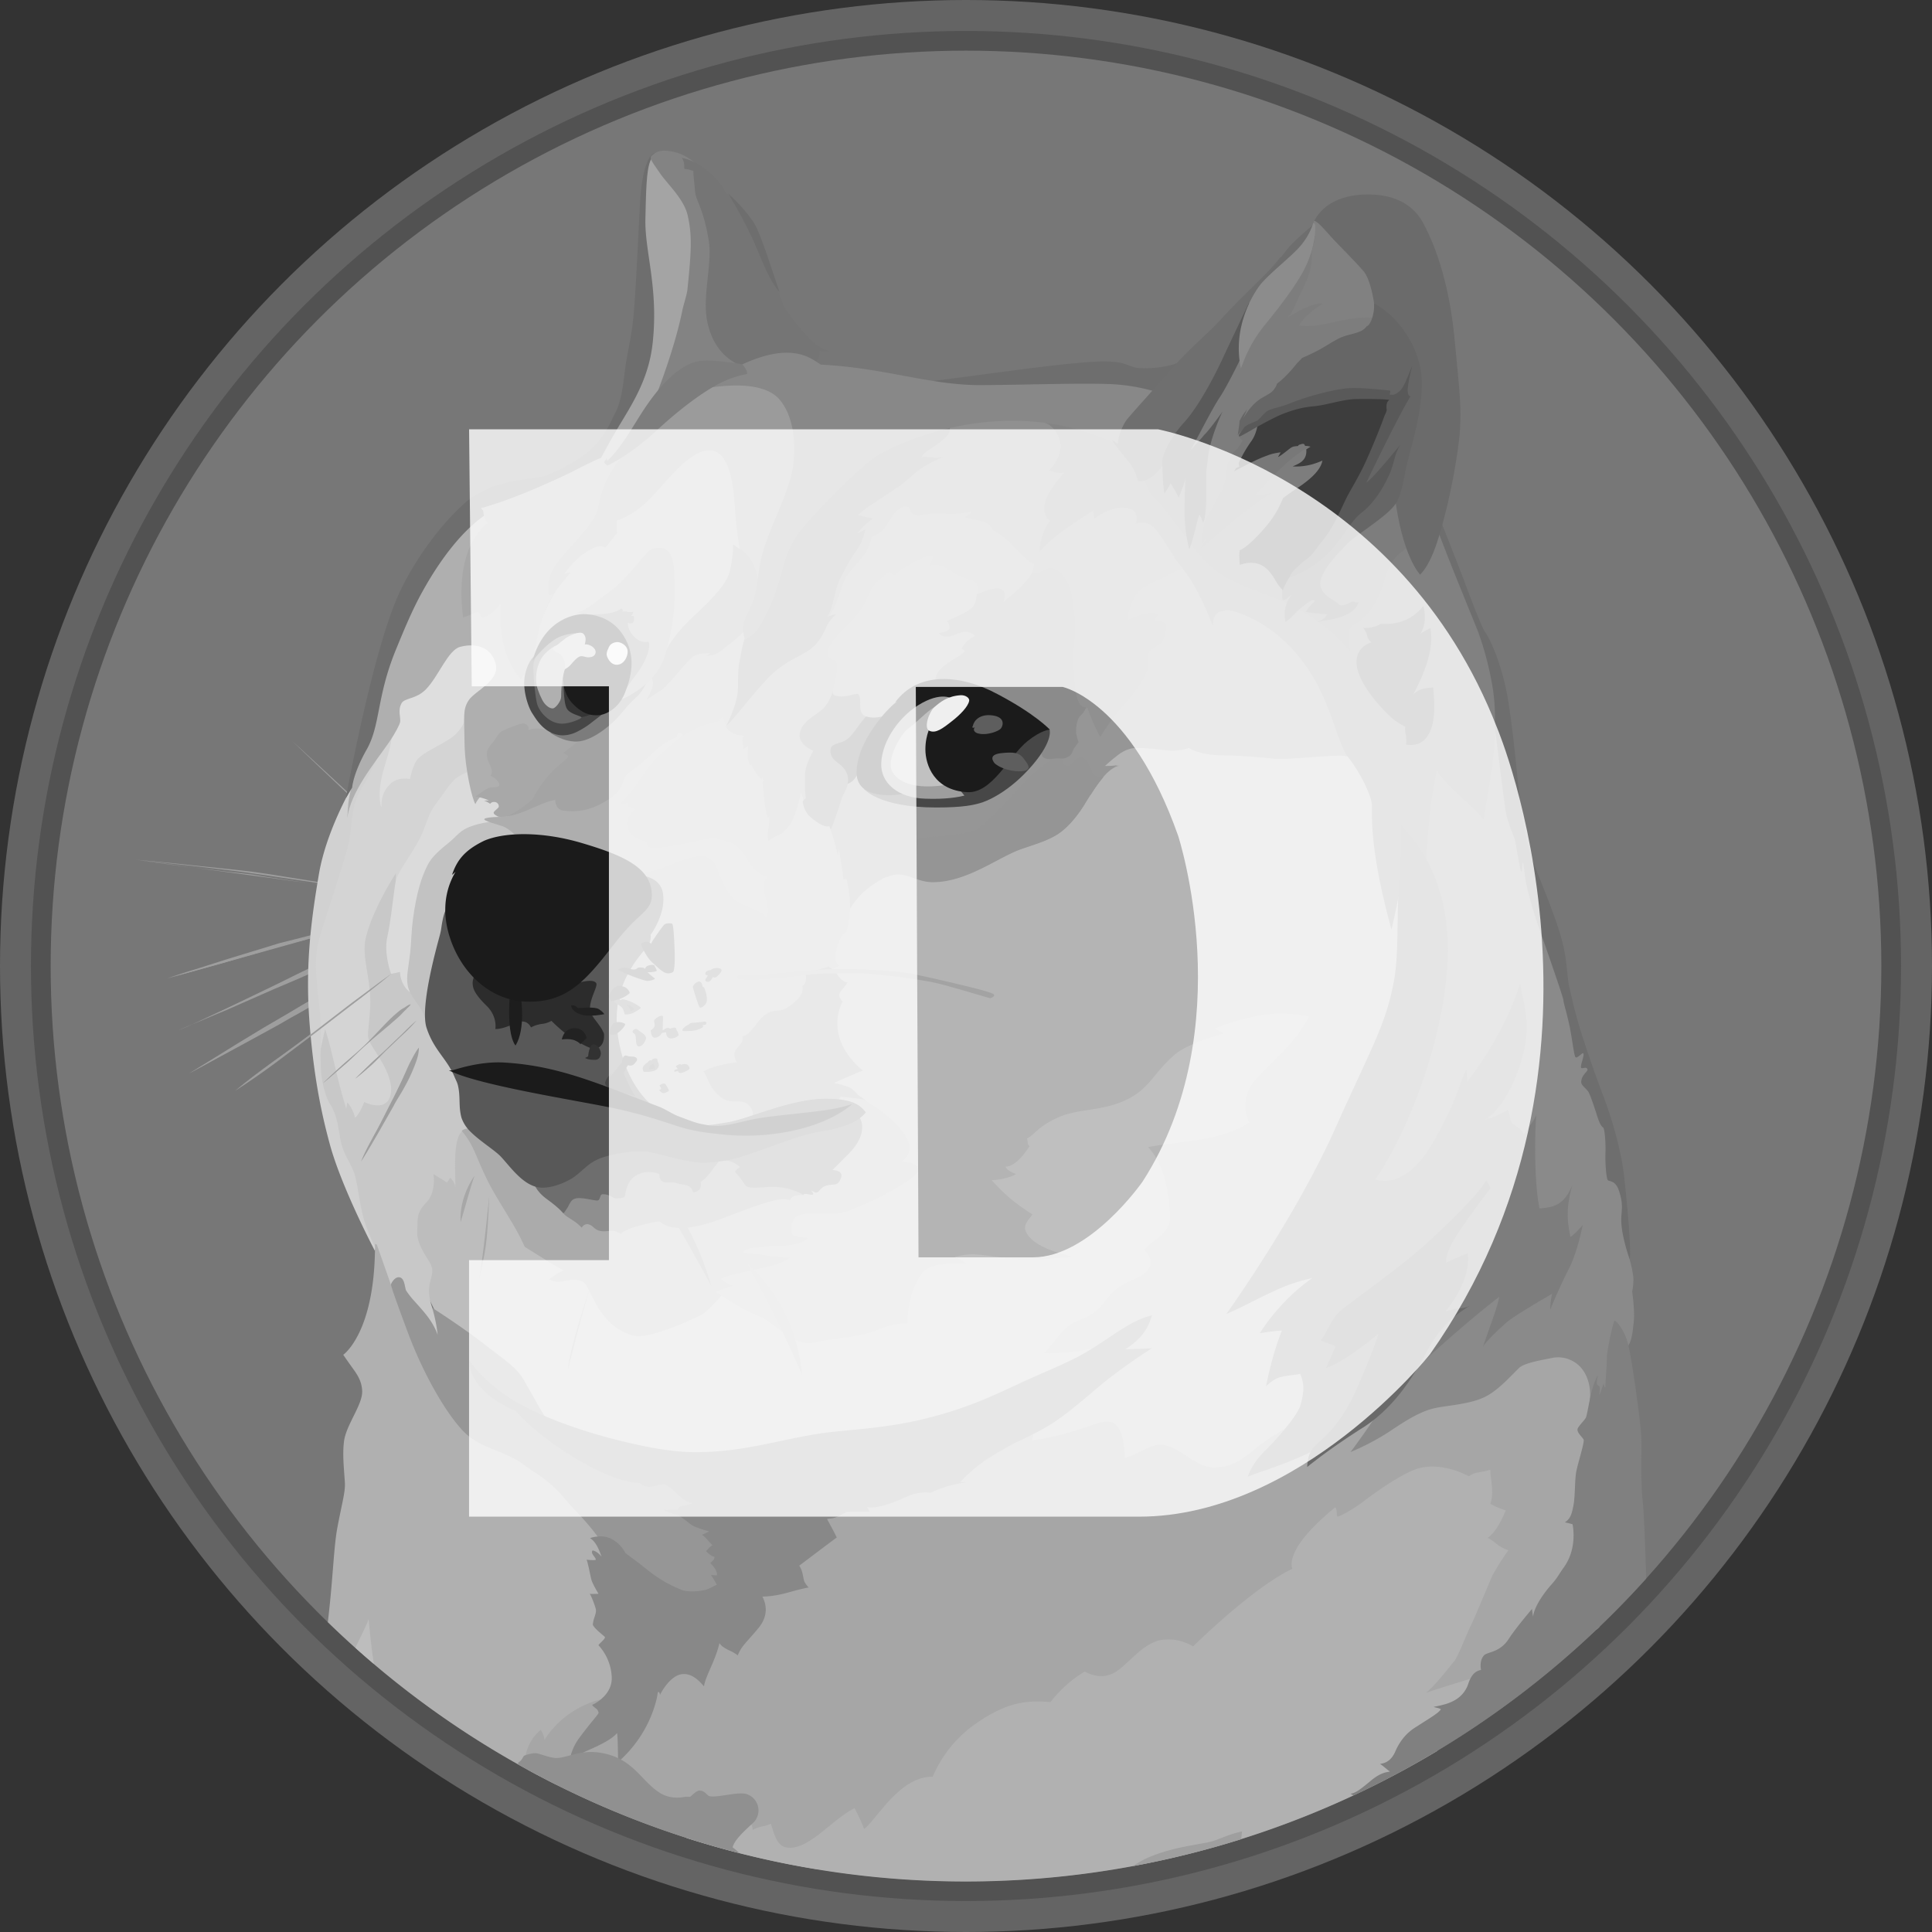 <svg xmlns="http://www.w3.org/2000/svg" width="50" height="50" fill="none"><rect width="100%" height="100%" fill="#333333" stroke="none"/><circle cx="25" cy="25" r="25" fill="#646464"/><circle cx="25" cy="25" r="24.199" fill="#525252"/><circle cx="25" cy="25" r="23.689" fill="#777"/><path fill="#9E9E9E" fill-rule="evenodd" d="M10.93 22.33c-.14-.129-.29-.258-.428-.388a53.535 53.535 0 0 0-.42-.388l-.421-.4c-.07-.069-.142-.13-.21-.198l-.22-.19c-.557-.53-1.12-1.06-1.67-1.59.57.522 1.129 1.04 1.7 1.57l.198.198c.068.068.141.13.21.198l.42.388c.142.13.28.26.421.4.142.141.28.271.421.4zm-7.41-.079s2.03.21 3.021.352c.919.13 3.79.57 3.79.57l-6.811-.922zm0 0c.57.048 1.14.108 1.711.17.291.027.57.06.85.088l.428.049.42.06 1.7.271.85.142c.279.048.558.101.85.15-.28-.029-.571-.069-.85-.11l-.85-.12-1.7-.252c-.14-.02-.278-.048-.42-.068l-.429-.05c-.279-.028-.57-.069-.85-.101-.57-.069-1.14-.142-1.71-.23zm6.61 1.45s-2.168.551-2.9.762c-.72.198-2.901.861-2.901.861l5.8-1.622z" clip-rule="evenodd"/><path fill="#9E9E9E" fill-rule="evenodd" d="M10.13 23.7c-.482.14-.96.278-1.449.408l-1.448.388c-.482.142-.96.28-1.44.421l-.72.198c-.239.069-.482.13-.728.199.238-.08.481-.162.72-.231l.72-.23c.481-.15.96-.292 1.44-.442.49-.12.97-.25 1.46-.368a55.08 55.08 0 0 1 1.444-.343zm-5.498 2.956c.238-.089 2.99-1.37 3.628-1.67.32-.15 1.25-.48 1.25-.48l-4.878 2.15z" clip-rule="evenodd"/><path fill="#9E9E9E" fill-rule="evenodd" d="M4.631 26.659c.21-.08.409-.178.61-.27l.6-.28 1.201-.579c.4-.19.789-.4 1.201-.578.21-.089.421-.162.631-.23l.32-.102c.11-.028.21-.06.32-.089-.4.19-.82.352-1.221.538-.4.198-.81.36-1.222.538l-1.222.538c-.41.166-.81.344-1.218.514zm.267 1.12s2.492-1.46 3.35-1.93c.448-.25 1.9-.97 1.9-.97l-5.25 2.9z" clip-rule="evenodd"/><path fill="#9E9E9E" fill-rule="evenodd" d="M4.898 27.778c.421-.26.85-.522 1.279-.79l.64-.388c.218-.129.428-.25.651-.38.218-.13.429-.259.651-.38.106-.065.217-.122.332-.17l.34-.17c.449-.218.898-.44 1.371-.63-.429.27-.87.501-1.31.74-.219.12-.442.23-.66.351-.218.122-.429.251-.651.369-.219.129-.43.25-.652.368l-.66.36-1.33.72zm5.23-2.582s-1.549 1.19-2.05 1.57c-.502.38-1.978 1.448-1.978 1.448l4.029-3.018z" clip-rule="evenodd"/><path fill="#B4B4B4" fill-rule="evenodd" d="m19.021 34.79-.793-1.5.462-1.877 3.288-1.27-1.4-2.873.692-2.9 1.299-2.598 4.013-.63 2.949-2.812 6.367.481 1.25 6.809-2.407 8.572-1.37 4.438-5.56.21-2.58-1.788-3.022-1.263-3.188-.999z" clip-rule="evenodd"/><path fill="#BDBDBD" fill-rule="evenodd" d="M28.77 34.74s-.768.353-2.08.272c-.379-.51-3.037-.748-3.037-.748s-.331-.102-.918.141c-.59.24-1.149.21-1.67.34-.523.13-1.04-.55-1.44-.692-.4-.15-.931-.51-.931-.51l-1.12-.109-2.25-.95-3.572-3.56-.971 1.52-.3 1.88 1.08 2.23 2.91 2.65 5.67 1.44 3.362-.99 4.212-1.78 1.055-1.133z" clip-rule="evenodd"/><path fill="#D4D4D4" fill-rule="evenodd" d="m8.62 22.16.72-2.18.858-1.407 2.762-.231-.829 2.419-2.31 4.11.96 3.67-1.7.849-.522-.801-.42-1.837-.029-2.063.51-2.528z" clip-rule="evenodd"/><path fill="#C8C8C8" fill-rule="evenodd" d="m11.72 34.592-.53-.74s-.142-.352-.061-.66c.08-.311.069-.331.028-.449-.04-.117-.38-.522-.36-.87.02-.352-.028-.469.23-.748.272-.27.19-.74.19-.74l.353.218.08-.121s.13.101.13.259c.027-.218-.09-1.23.177-1.46.267-.23.74 1.08.74 1.08l-.291-1.902-.748-1.95-1.332-1.78-.08-1.962v-.17s-.61.94-.78 1.68c-.122.51.17 1.13.11 1.861-.05.729-.11.672.068.96.177.289.61.882.44 1.311-.149.368-.659.11-.659.11s-.1.299-.238.408a.906.906 0 0 0-.199-.4c-.008.069-.028.162-.028.162s-.089-.28-.178-.631c-.121-.47-.25-1.088-.368-1.42-.049.19-.17.768-.17.768l.069.89.332 1.222.32.8.311.98.27.657.22.501.19 1.13.918.97.49.219.355-.183z" clip-rule="evenodd"/><path fill="#D1D1D1" fill-rule="evenodd" d="M9.102 20.38s-.66 1.12-.85 2.25c-.19 1.129-.36 2.322-.24 3.859.122 1.55.353 2.5.539 3.18.32 1.128 1.149 2.698 1.149 2.698l.028-.06a4.265 4.265 0 0 1-.332-.83c-.11-.43-.15-.939-.25-1.17-.09-.23-.24-.428-.312-.711-.069-.271-.08-.7-.291-1.02-.09-.13-.199-.469-.231-.809-.04-.51.02-1.08-.028-1.549-.09-.78-.15-1.31-.07-1.72.082-.408.503-1.569.762-2.491.17-.59.068-1.088.38-1.602.311-.51.502-.959.57-1.27.08-.284-.825 1.245-.825 1.245h.001z" clip-rule="evenodd"/><path fill="#DBDBDB" fill-rule="evenodd" d="M12.229 19.932s-.34.101-.502.279c-.162.17-.23.311-.449.599-.218.287-.23.521-.409.881-.178.352-.57.882-.619 1.072-.048.19-.13 1.08-.23 1.501-.09.421.1.939.1.939l.231-.049s0 .3.231.502c.23.198.27-.672.27-.672l.862-2.908 1.299-.882.142-.712-.927-.55z" clip-rule="evenodd"/><path fill="#C2C2C2" fill-rule="evenodd" d="M12.86 21.249s-.61.04-.91.259c-.121.089-.17.162-.3.27-.238.199-.48.381-.598.64-.13.26-.271.652-.368 1.392-.04.312-.04.599-.069.85-.04.34-.101.61-.069.8.04.388.441.59.48 1.031l.83-.42.78-3.079 1.659-1.04-.939-1.052-.497.347.001.002z" clip-rule="evenodd"/><path fill="#B0B0B0" fill-rule="evenodd" d="m8.485 41.982.01-.092c.121-1.04.142-1.828.23-2.322.13-.7.219-.96.199-1.222-.029-.42-.061-.728-.02-1.052.06-.428.48-.938.469-1.29-.008-.28-.15-.461-.271-.63-.122-.17-.219-.312-.219-.312s.83-.57.822-2.869a.214.214 0 0 1 .048.02l.409 1.161.279.34 1.072 1.999 1.38 1.339 2.038 1.371 1.278 1.391.13 3.71-1.67 2.168-.274.495a23.761 23.761 0 0 1-5.91-4.205z" clip-rule="evenodd"/><path fill="#A6A6A6" fill-rule="evenodd" d="M13.588 45.53s.028-.46.408-.76c.061.101.101.198.09.271.068-.121.55-.898 1.638-1.1 1.088-.198 1.351-.991 1.351-.991l2.31-2.1 2.641-2.43 3.212-1.13 1.501-.368s.029.11-.028.352c.279-.02.898-.162 1.541-.388.26-.101.502-.142.631-.008.19.178.219.599.23.85.312-.07.672-.369.96-.34.462.048.87.59 1.34.59.619 0 .898-.38 1.33-.68.26-.178.632-.4.842-.55.502-.368 5.81-1.99 5.81-1.99l1.86.121.3 1.998-.16 5.224-.06.058-8.46 4.42-11.729 1.797a23.522 23.522 0 0 1-7.497-2.579l-.06-.267h-.001z" clip-rule="evenodd"/><path fill="#BDBDBD" fill-rule="evenodd" d="M9.196 42.645c.167-.349.317-.64.343-.745.021.21.06.672.136 1.162-.161-.137-.32-.276-.479-.418z" clip-rule="evenodd"/><path fill="#B1B1B1" fill-rule="evenodd" d="m17.763 47.562 1.516-.421.13.04s.069.04.069.178c.19-.11.351-.09.469-.162.06.13.12.558.388.611.28.06.578-.121.882-.352.3-.238.64-.538.898-.66.095.175.178.354.25.539.34-.271.931-1.371 1.773-1.352a3.192 3.192 0 0 1 1.168-1.411c.78-.53 1.27-.57 1.881-.522.243-.315.542-.583.882-.789.101.04.38.21.728.049.352-.162.748-.79 1.27-.87.282-.039.568.021.81.17 0 0 1.52-1.51 2.568-2.01-.04-.122-.121-.58 1.108-1.59.07.06.02.23.07.24.02 0 .32-.13.7-.421.468-.352 1.03-.72 1.37-.822.64-.19 1.32.199 1.32.199a.607.607 0 0 1 .19-.09c.16-.028.278-.048.367-.08-.008.211.11.571 0 .882.127.072.261.129.4.17-.068.15-.218.53-.469.712.21.101.239.219.538.32a5.94 5.94 0 0 0-.408.64c-.09.19-.41.98-.55 1.278-.15.3-.353.85-.45.96-.097.11-.449.579-.72.81a32.63 32.63 0 0 1 1.639-.502c-.124.181-.753 1.114-1.357 2.01a23.737 23.737 0 0 1-19.432 2.25l.002-.004z" clip-rule="evenodd"/><path fill="#AEAEAE" fill-rule="evenodd" d="M12.96 21.141s-.351 0-.42.049c-.069.048.352.15.481.198.13.048.409.27.481.45.07.169 2.529 1.16 2.529 1.16l1.74-.09.599-.828-1.14-.999.8-2.358-1.06.17-2.55 1.52-1.278.49-.182.238z" clip-rule="evenodd"/><path fill="#B1B1B1" fill-rule="evenodd" d="M16.78 21.922a.273.273 0 0 0 .24.13c.36 0 .691.088.829.27.23.292.87 1.222.87 1.222l1.529.55.098-1.8-1.67-1.161-1.902.7v.089h.005z" clip-rule="evenodd"/><path fill="#AAA" fill-rule="evenodd" d="M16.48 22.588s.279.02.631-.11.93-.408 1.181-.299c.352.15.28.62.66 1.04.23.26.651.251.89.53.238.28 1.06.15 1.06.15l.31 1.68-1.249 1.602-.409 1.99h-1.69l-1.544-.612-.76-1.84.38-1.861.54-2.27z" clip-rule="evenodd"/><path fill="#A9A9A9" fill-rule="evenodd" d="M19.75 22.67a.43.43 0 0 0 .129.02c-.049.04-.15.13-.11.36.04.231.17.522.061.7a.875.875 0 0 1 .19.332c.07.198.09.38.538.409a.948.948 0 0 0-.178.141s.312.271.47.522c.161-.007.59-.14.59-.14l.09.06.19-.08s-.179-.068-.05-.501c.122-.38.231-.36.24-.388.01-.029.09-.43.09-.591.06-.21.109-.85.109-.85l-.13-1.411-.727-.441-.592-.572-.559 1.052-.368.367-.028.91.044.101z" clip-rule="evenodd"/><path fill="#969696" fill-rule="evenodd" d="M21.501 21.489s.13.368.178.65a.629.629 0 0 0 .028-.169s.101.558.121.79c.041-.01.08-.021.09.02.009.04.1.489.08.74a2 2 0 0 1 .679-.68c.162-.102.352-.21.55-.219.312-.008.538.199.91.199.898 0 1.712-.66 2.31-.862.441-.15.821-.259 1.088-.502.13-.109.36-.352.57-.712.28-.48.571-.898.863-.95a1.811 1.811 0 0 1-.4.028s.089-.09.24-.21c.15-.122.331-.271.59-.271.461 0 .692.068.95.068.26-.008.41-.068.41-.068s.27.19.881.19c.611.008 1.02.06 1.34.089.319.028 1.39-.09 1.698-.08.2.008.398.056.579.142l-.991-2.88-3.56-3.112-2.12 1.5-3.261 3.26-3.156 1.17-.659.74v1.129h-.008z" clip-rule="evenodd"/><path fill="#969696" fill-rule="evenodd" d="M28.58 19.84s.09-.09.239-.21c.149-.122.332-.272.59-.272.461 0 .692.069.95.069.26-.008.41-.069.41-.069s.27.19.881.19c.611.008 1.02.06 1.34.089.32.028 1.39-.089 1.698-.08.2.007.398.056.579.141l-.45-1.298-.52-.991-1.49-1.63-1.8-1.06c-.008-.008-.619-.17-.619-.17l-1.618.979-1.468 3.798-.029.8.95.45c.24-.4.503-.72.75-.761-.223.024-.393.024-.393.024z" clip-rule="evenodd"/><path fill="#959595" fill-rule="evenodd" d="M28.56 20.11c-.142.007-.259-.021-.291-.122-.122-.34-.219-.388-.32-.388-.102 0-.24.218-.32.238-.082.02-.178-.25-.178-.25l-.09-.041s-.521.34-.89.74c-.367.4-.97 1.08-1.241 1.201-.271.122-1.202.162-1.52.231a1.97 1.97 0 0 0-.72.352c-.049.053.142.11.17.162.028.048-.312.028-.34.08-.02.04.08.27.13.388a.66.66 0 0 1 .279-.069c.311-.008.538.199.91.199.898 0 1.71-.66 2.31-.862.44-.15.82-.26 1.088-.502.13-.109.36-.352.57-.712.154-.246.304-.477.454-.647l-.001.001z" clip-rule="evenodd"/><path fill="#969696" fill-rule="evenodd" d="M15.68 40.129s-.08-.3-.822-1.072c-.21-.219-.34-.4-.48-.53-.353-.332-.56-.42-.81-.611-.55-.409-1.149-.409-1.61-.91-.46-.502-.998-1.46-1.372-2.44-.367-.979-.469-1.29-.469-1.318 0-.029.101-.219.23-.19.13.028.13.279.163.34.064.098.137.192.218.278.19.219.461.48.599.87a3.934 3.934 0 0 0-.142-.7s.712.45 1.319.919c.61.469.862.63 1.04.93.178.3.598 1.088.8 1.319.201.23 2.96 1.1 2.96 1.1l1.312.979.652 1.427-.51.8-.98.21-1.59-.711-.508-.69z" clip-rule="evenodd"/><path fill="#888" fill-rule="evenodd" d="M12.148 35.21s.332.53 1.141 1.03c.729.442 1.881.843 2.909 1.081.59.142 1.181.25 1.711.26 1.428.02 2.41-.39 3.629-.523.66-.069 1.468-.121 2.31-.32 1.08-.259 1.719-.55 2.589-.96.63-.29 1.21-.51 1.678-.788.66-.389 1.141-.822 1.7-.95-.07.19-.142.529-.692.88.291-.007.692-.027.692-.027s-.389.23-1.072.748c-.421.32-.98.861-1.55 1.221-.368.231-.769.4-1.032.539-.64.352-.898.53-1.318.96.15-.008.162 0 .162 0s-.53.069-.91.27c-.08 0-.22-.028-.462.041-.19.06-.44.199-.7.271-.368.11-.489.06-.489.06l.06.122s-.48-.008-.64.008c.029.008.021.02.021.02a.245.245 0 0 0-.08.029.834.834 0 0 1-.25.109c-.05.008-.09.008-.15.02.02.049.178.32.25.48-.06.04-.97.728-.97.728a.689.689 0 0 1 .068.142c.029.089.04.218.069.279.069.121.11.142.11.142s-.11.02-.3.068c-.162.04-.36.11-.64.15a2.548 2.548 0 0 1-.26.02c.041.09.22.429-.109.821-.327.392-.428.45-.53.7a1.076 1.076 0 0 0-.161-.101c-.11-.049-.26-.121-.312-.218-.03.13-.071.256-.121.38-.101.27-.25.538-.28.74-.108-.121-.31-.36-.59-.312-.279.05-.501.43-.55.539 0-.07-.048-.122-.06-.04-.009.088-.162 1.018-1.02 1.77-.008-.19-.008-.61-.028-.747-.08.08-.178.198-.76.449-.571.25-.48.501-.48.501s-.05-.4.258-.821c.312-.42.502-.619.502-.651a.18.18 0 0 0-.04-.09c-.041-.04-.122-.088-.122-.12.048-.02.53-.251.502-.729a1.296 1.296 0 0 0-.34-.809c-.02-.02.19-.17.162-.218-.02-.028-.28-.219-.312-.32a.934.934 0 0 1 .04-.178c.029-.09.05-.15.041-.21-.02-.102-.13-.38-.162-.409.029.008.23 0 .23 0s-.16-.259-.19-.38c-.028-.121-.088-.441-.12-.502.068.008.238.02.238 0 .008-.06-.15-.162-.08-.24.049.008.142.049.23.162-.048-.13-.129-.38-.299-.481.08-.028.352-.102.59.04.24.142.32.34.32.34s.142.11.36.27c.252.2.571.48 1.08.68.11.061.39.061.592.02a.908.908 0 0 0 .25-.1.464.464 0 0 1 .09-.04 1.944 1.944 0 0 0-.15-.252c.069 0 .15.008.15.008s.048-.109-.17-.32c.048-.048.109-.08.109-.161-.069-.008-.19-.11-.219-.15.04-.028.101-.121.17-.15-.06-.048-.21-.25-.279-.27.066-.025.13-.055.19-.09 0 0-.34-.089-.449-.162-.11-.08-.27-.218-.368-.258-.101-.041-.28-.061-.352-.142.069.02.178 0 .259 0 .06 0 .09.008.11.008-.009-.028-.009-.09.149-.11a.742.742 0 0 0 .218-.068s-.15-.008-.32-.17-.311-.291-.408-.311c-.101-.02-.291.069-.409.06-.162-.02-.23-.1-.23-.1s-.538.048-1.732-.68c-1.031-.632-1.48-1.19-1.48-1.19a1.774 1.774 0 0 1-.28-.13c-.388-.201-.926-.622-.91-1.172l-.002.003z" clip-rule="evenodd"/><path fill="#848484" fill-rule="evenodd" d="M27.03 10.93c.094.03.177.087.24.162.19.219.312.631-.121 1.072.17.06.24.08.388.06-.15.179-.49.56-.51.89-.02.272.15.353.15.353s-.259.3-.27.8c.122-.138.255-.265.4-.38.299-.24.711-.51.99-.68a.572.572 0 0 0 .029.21s.521-.428.96-.238c.198.089.109.368.109.368s.27-.101.461.089c.19.19.459.68.597.87.06.09.218.26.38.522.22.369.405.757.55 1.161.008-.21.06-.538.66-.332.598.21 1.278.652 1.848 1.52.57.87.712 1.85 1 2.223.29.36.59.959.61 1.21.02.25-.089 1.06.51 3.248.17-.68.428-2.189.428-2.189l.142-1.33.162-4.119-4.3-3.572-3.362-2.44-2.188.21.137.312z" clip-rule="evenodd"/><path fill="#7D7D7D" fill-rule="evenodd" d="M35.02 17.058s-.061-.4-1.072-1.08c-1.012-.672-1.8-.672-2.529-1.242-.558-.45-1.14-1.481-1.52-1.82-.368-.337-.428-1.308-.428-1.308l1.242-1.04 1.846-2.67 1.562-1.718.748 1.04 1.04 1.221.578 2.452.21 3.588-1.68 2.577h.003z" clip-rule="evenodd"/><path fill="#818181" fill-rule="evenodd" d="M36.27 21.36a4.56 4.56 0 0 0-.198-1.61c-.267-.83-.85-2.302-1.12-2.854-.11-.61-.028-.66.089-.728.117-.069.558-.32.8-1.201.242-.882.991-.91.991-.91l.461-.34.7 1.751.611 1.582.19 1.21.142 1.031-.332 2.18-1.638 1.481-.696-1.593z" clip-rule="evenodd"/><path fill="#909090" fill-rule="evenodd" d="M13.41 45.663v-.045a.342.342 0 0 0 .089-.08c.028-.04.049-.089.069-.101.04-.02.23-.08.332-.06.1.018.368.128.51.12.29-.008.63-.23 1.168-.129.81.15 1 .7 1.469 1.011.32.219.651.122.7.122h.109c.02 0 .17-.17.25-.162.163.008.179.142.28.15.238.028.7-.122.93-.06a.444.444 0 0 1 .182.74c-.25.23-.49.448-.538.64.062.046.121.096.178.15a23.547 23.547 0 0 1-5.728-2.294v-.002z" clip-rule="evenodd"/><path fill="#8A8A8A" fill-rule="evenodd" d="M34.951 37.58s.631-.841.85-1.258c.218-.43-.692-5.87-.692-5.87l1.829-5.99-.05-1.95s.09-1.8.3-2.582c.251.45 1.032.992 1.202 1.279.08-.55.352-1.711.311-2.95.15.231.51 2.55.51 2.55l.36 1.56.47 1.66.521 1.751.312 1.21.177.29.15.51.142.55.408 1.291.24 1.06.19 1.922c.042.147.072.297.09.449.008.21-.029.331-.029.368 0 .036.07.461.04.78-.04.32-.04.571-.29.8-.252.23-.41 1.603-.41 1.603l-.448-.3s.089-.408-.121-.78a.789.789 0 0 0-.85-.389c-.23.049-.692.121-.841.251-.142.13-.49.53-.81.712-.4.24-1.051.259-1.399.34-.352.08-.74.32-1.149.598a6.42 6.42 0 0 1-1.011.534l-.002.001z" clip-rule="evenodd"/><path fill="gray" fill-rule="evenodd" d="m34.951 46.421.078.046a23.76 23.76 0 0 0 7.574-5.614c-.024-.818-.054-1.657-.087-1.968-.068-.66-.02-1.331-.04-1.72-.02-.388-.239-1.97-.34-2.378-.11-.409-.32-.611-.352-.611-.028.008-.198.769-.198.96 0 .191-.04.651-.04.769-.029-.009-.041-.08-.041-.11-.04.101-.089.28-.11.3-.02.02.029-.17 0-.21-.028-.041-.08-.021-.068-.122.005-.06.014-.12.028-.178 0 0-.121.178-.21.631-.089.45-.089.461-.121.502-.029.048-.19.21-.199.27-.008.11.15.22.162.28.008.101-.141.57-.19.8-.048.23-.028.68-.08.91-.04.21-.08.332-.218.42.1.02.198.049.198.049s.141.599-.219 1.108c-.129.178-.161.26-.299.421-.271.3-.481.64-.502.862a1.458 1.458 0 0 1-.028-.199s-.42.49-.599.77c-.23.36-.55.339-.64.428-.09.09-.109.25-.08.38-.08.02-.23.049-.331.36a.757.757 0 0 1-.36.43c-.19.108-.421.14-.539.169.102.028.142.028.19.06-.06.102-.34.26-.65.462-.312.19-.462.469-.539.651-.08.17-.198.28-.388.3.08.048.198.161.259.198-.09.02-.24.02-.51.25-.283.235-.38.304-.51.324z" clip-rule="evenodd"/><path fill="#9F9F9F" fill-rule="evenodd" d="M29.323 48.294a2.3 2.3 0 0 1 .5-.265c.63-.25 1.297-.299 1.56-.38.251-.08.45-.19.761-.25l-.023.2c-.918.289-1.853.52-2.8.695h.002z" clip-rule="evenodd"/><path fill="#7D7D7D" fill-rule="evenodd" d="M40.96 31.7s-.13.7-.36 1.14a15.26 15.26 0 0 0-.48 1.052c.001-.137.018-.275.048-.409-.29.17-.999.58-1.2.76-.19.17-.51.47-.59.612.19-.558.388-1.06.42-1.29-.29.21-1.65 1.33-2.358 2.07l-2.205 1.785c-.254.137-.516.26-.785.367-.38.162-.829.3-1.16.429.089-.239.23-.45.428-.651.21-.199.842-.882.939-1.2.089-.332.11-.53-.008-.81-.11.029-.36.04-.53.09-.17.048-.352.23-.352.23s.13-.74.408-1.44c-.21.008-.57.068-.57.068s.502-.84 1.36-1.427c-.263.056-.52.135-.768.238-.502.21-1.052.522-1.46.692.23-.32 1.848-2.63 2.81-4.782.96-2.148 1.32-2.698 1.53-3.85.109-.571.08-1.414.109-2.169.028-.748.121-1.42.06-1.87.251.312 1.19 1.19 1.222 3.152.029 1.962-.898 4.612-1.88 6.04.24.069.861.15 1.5-.96.639-1.11.631-1.42.862-1.881.028.23.02.311.02.311s.93-1.128 1.371-2.548c.09.61.352 1.149-.06 2.27-.368 1.01-.85 1.258-.85 1.258s.239-.041.59-.252c.062.15.05.32.15.38.102.061.24.163.26.26.108-.162.278-.368.331-.522-.04.32-.069 1.72.08 2.431.312-.028.631-.049.85-.61-.15.55-.15.881-.049 1.35a1.59 1.59 0 0 0 .316-.315z" clip-rule="evenodd"/><path fill="#6E6E6E" fill-rule="evenodd" d="M30.45 9.402s-.312.13-.842.13c-.461 0-.332-.178-1.052-.178-1.108 0-4.98.64-5.66.63-.44-.008 1.49.19 1.49.19l4.93.07.992-.08.368-.75-.227-.012z" clip-rule="evenodd"/><path fill="#AAA" fill-rule="evenodd" d="M17.662 19.041s-.631.481-.898.85c-.267.368-.409.61-.712.91a.622.622 0 0 0 .21-.028s0 .08-.048.1c.085-.009.17.02.23.08-.089.05-.332.292-.142.58.142.218.442.238.442.238s-.07.198.218.178c.619-.029 1.31-.3 1.63-.23.32.08.502.108.728.501.24.388.45.45.45.45s.141-.361.109-.9c.116-.289.18-.597.19-.91l-.21-1.549-.919-1.16-1.189.659-.09.23v.001z" clip-rule="evenodd"/><path fill="#9A9A9A" fill-rule="evenodd" d="M18.79 18.81s.09.211.461.231c-.04.09-.04.102-.028.17l.02.17a.375.375 0 0 0 .11-.08c.02.09-.02.23 0 .332a.735.735 0 0 0 .06.178.351.351 0 0 1 .02-.04c.008-.02.08.218.28.4 0-.029.006-.056.02-.08.002.05.02.099.048.141a.149.149 0 0 1-.04-.028s.02.64.129.97a.452.452 0 0 0 .049-.068c0-.02-.008.178-.029.32-.028.141-.008.34-.008.34.073-.058.153-.105.239-.142.121-.049.32-.198.44-.53.071-.188.125-.382.163-.579a.828.828 0 0 1 .08.24c.008.102.198.049.198.049l.04-.441.24-1 .219-.618 1.052-1.638 1.9-1.464 1.659.38 1.4-1.9-2.412-1.45-2.281.24-2.071 2.867-1.659 2.602-.299.429z" clip-rule="evenodd"/><path fill="#909090" fill-rule="evenodd" d="M30.74 14.66s-.141.029-.55.24c-.409.212-.692.28-.85.59-.157.312-.17.56-.17.56s.28-.122.442-.163c.17-.04.36-.028.34.041a.466.466 0 0 1-.08.13s.32-.009.31.15c-.008.157-.06.33-.12.408-.061.08-.312.198-.34.291-.069.19.028.198-.008.352-.028.15-.162.441-.599.95-.449.51-.64.87-.64.87s-.218-.408-.332-.76c-.08.04-.51.279-.51.279l-.994-3.467.02-.23s.089-.11.109-.312c-.15-.049-.17-.089-.368-.279-.199-.19-.36-.42-.692-.579-.048-.089-.11-.21-.352-.258-.243-.05-.388-.09-.388-.09s.13-.048.19-.15c-.15.021-.27.07-.599.062-.331-.009-.368-.02-.55.008-.182.028-.4.109-.481-.17-.09-.069-.28-.008-.441.23-.162.239-.219.429-.53.522-.022.137-.07.27-.142.388-.089.15-.23.3-.42.522-.3.352-.251.93-.729 1.372-.481.44.08-1.222.08-1.222l.769-1.84 2.188-2.14 3.398-.23.332 1.76 1.659.57 1.048 1.598v-.002z" clip-rule="evenodd"/><path fill="#848484" fill-rule="evenodd" d="M31.279 15.048 29.85 12.99l-1-.769s-.711-1.31-.76-1.35c-.04-.029-.712-.101-1.14-.13l.08.198c.093.03.176.087.24.162.19.219.31.631-.122 1.072.17.06.24.08.388.06-.15.179-.49.56-.51.89-.02.272.15.353.15.353s-.259.3-.27.8c.122-.138.255-.266.4-.38.299-.24.711-.51.99-.68a.57.57 0 0 0 .029.21s.521-.429.96-.239c.198.09.109.369.109.369s.271-.101.461.089.461.68.599.87c.06.089.218.259.38.521.22.368.405.757.55 1.161.008-.162.04-.388.32-.388l-.425-.76h-.001z" clip-rule="evenodd"/><path fill="#DEDEDE" fill-rule="evenodd" d="M9.87 20.899s-.1-.251 0-.74c.101-.49.259-.72.312-1.44.052-.72.521-1.619.521-1.619l1.299-.59.918.25.271 1.23-1.16.64s-.061.271-.39.49c-.327.218-.78.388-.889.61a1.78 1.78 0 0 0-.142.43s-.331-.07-.53.149c-.21.223-.202.42-.21.59z" clip-rule="evenodd"/><path fill="#AFAFAF" fill-rule="evenodd" d="M12.492 20.57s-.11.069-.19.24c-.08-.13-.272-.898-.28-1.59-.008-.692-.049-.863.111-1.102.16-.238.788-.49.699-.919-.09-.408-.462-.578-.919-.46-.32.08-.558.76-.89 1.1-.25.259-.55.218-.63.36-.11.19-.009.38-.041.501-.008.04-.11.26-.292.522-.368.53-.99 1.278-1.072 1.95.029-.38.009-.388.11-.81l-.061-.1.4-1.31.259-1.08.578-1.81 1.02-1.848.99-1.109 1.032.07.122 1.549.59 2.908 1.242 1.53-1.99 1.339-.79.069h.002z" clip-rule="evenodd"/><path fill="#A8A8A8" fill-rule="evenodd" d="M13.11 21.12s-.169.04-.23.008c-.06-.032-.12-.069-.1-.11.02-.04.128-.108.128-.141a.113.113 0 0 0-.1-.121c-.094-.012-.122.048-.122.048s-.089-.068-.162-.08c.043-.005.087-.008.13-.008a1.26 1.26 0 0 0-.352-.101c.1-.06.3-.239.429-.239s.21-.02.19-.089c-.02-.068-.122-.17-.23-.21.04-.049.068-.121-.029-.32-.101-.198-.06-.332-.028-.38.028-.06.13-.17.178-.239.048-.068.089-.162.17-.21.04-.028.17-.08.299-.13.142-.048.259-.109.34-.048.089.06.048.142.048.142s.28-.102.53.028c.251.121.862.198.862.198l.219.441-1.448 1.242-.599.3-.121.02-.001-.001z" clip-rule="evenodd"/><path fill="#A4A4A4" fill-rule="evenodd" d="M15.121 19.09s-.449.3-.55.408c.06.008.162.049.121.11-.048.06-.34.27-.501.469-.17.198-.332.449-.389.57-.06.11-.521.43-.679.47.332 0 1-.41 1.25-.41-.008.122.069.26.21.272.142.012.55.089 1.1-.25.55-.333.369-.58.6-.741.44-.292.618-.55.86-.712.244-.162.37-.199.37-.199s.007-.12.08-.109c.04.005.074.032.088.07 0 0 .421-.3.96-.381a.056.056 0 0 1-.028-.028s.04-.02.048-.04c0 0 .029-.041.049-.021s.049.17.089.23c.09-.04.259-.42.259-.42l.409-1.17v-1.067l-.32.06-2.4 1.02-1.457 1.509-.17.36h.001z" clip-rule="evenodd"/><path fill="#7B7B7B" fill-rule="evenodd" d="M22.03 13.85a1.37 1.37 0 0 0 .37-.15c-.048.13-.048.271-.259.579-.21.307-.218.352-.388.671-.17.332-.19.81-.352 1.02a.741.741 0 0 1 .23-.07s-.161.142-.23.292-.19.461-.49.651c-.299.19-.68.312-1.088.76-.409.442-.83 1-1.04 1.2.11-.19.26-.57.3-.82.04-.25-.009-.55.06-.882.069-.331.069-.57.4-1.15.331-.578.898-2.588.898-2.588l1.222-.388.368.873v.002z" clip-rule="evenodd"/><path fill="#7E7E7E" fill-rule="evenodd" d="M21.149 13.11s-.368.53-.47 1c-.1.469-.007.428-.068.659a.86.86 0 0 0 0 .429c.128-.206.302-.378.51-.502.347-.21.63-.36.8-.538.17-.19.31-.502.679-.74-.15-.02-.36-.09-.4-.08.15-.17.598-.429 1.051-.74.45-.32.421-.45 1.15-.769-.24.04-.352-.02-.55 0 .08-.17.36-.25.64-.53.28-.279-.179-.692-.179-.692l-2.133 1.29-1.032 1.214h.002z" clip-rule="evenodd"/><path fill="#A4A4A4" fill-rule="evenodd" d="m15.36 12.149.048-.389.61-.979.64-1.719v-2.35l-.049-1.36.102-.89.076-.282.081-.11.522.271.72.98.07 1.889-.7 2.98-2 2.181-.12-.222z" clip-rule="evenodd"/><path fill="#6E6E6E" fill-rule="evenodd" d="M16.95 3.961s-.32.008-.389 1.34c-.068 1.33-.1 2.03-.15 2.69-.048.659-.161 1.06-.218 1.448-.057.388-.089.918-.27 1.242-.08.15-.252.619-.652.97-.45.389-1.12.66-1.222.68-.178.04-1.08.13-1.448.332-.13.069-.352.15-.599.38-.49.441-1.14 1.23-1.61 2.18-.72 1.42-1.44 5.43-1.44 5.43l.162-.271s.02-.36.38-.992c.352-.63.251-1.339.74-2.548.19-.461.43-1.06.72-1.57.462-.83 1.02-1.541 1.582-1.93a5.012 5.012 0 0 1 1.93-.768l1.088-.72s.19-.368.441-.789c.352-.59.8-1.25.898-2.208.15-1.42-.21-2.35-.19-3.192.02-.841.028-1.46.198-1.61.17-.15.049-.093.049-.093z" clip-rule="evenodd"/><path fill="#838383" fill-rule="evenodd" d="M16.95 10.312s.48-1.182.699-2.23c.04-.21.121-.42.142-.59.1-.991.129-1.4 0-1.942-.102-.4-.49-.76-.692-1.04-.198-.291-.291-.4-.25-.461a.448.448 0 0 1 .35-.15c.33.01.642.155.863.4.311.36.558 1.582.558 1.582l.26 1.613.659 2.03-2.59.79v-.002z" clip-rule="evenodd"/><path fill="#757575" fill-rule="evenodd" d="M21.46 9.082s-.089.04-.25 0a.361.361 0 0 1-.162.34c-.17-.069-1.76.069-1.76.069s-.74-.13-.971-1.109c-.162-.651.121-1.549.028-2.14-.141-.87-.34-1.04-.36-1.31-.02-.271-.04-.34-.04-.51-.09-.02-.142-.048-.23-.048-.021-.08.02-.15-.07-.292.049.02.38.06.769.429.32.3.32.408.368.47.06.06.55.48.76.897.211.418.62 1.752.713 1.97.028.09.089.178.24.38.235.292.578.774.966.854z" clip-rule="evenodd"/><path fill="#6E6E6E" fill-rule="evenodd" d="M18.839 5c.245.396.465.807.66 1.23.238.538.38.979.679 1.339-.162-.47-.45-1.392-.62-1.72-.19-.346-.578-.72-.72-.849z" clip-rule="evenodd"/><path fill="#A7A7A7" fill-rule="evenodd" d="M16.088 11.65s-.408.102-1.169.502c-.25.13-.49.239-.72.34-.599.27-1.242.521-1.752.66.041.048.061.068.061.068s0 .198.11.311c-.061.061-.87.611-.632 2.452.162-.06.352-.142.38-.142.05.009.061.142.122.142.06 0 .259-.08.469-.352-.008.11-.13 1.21.522 1.95.121-.142.429-.611.429-.611l.008-.15s.028-.522.198-.999.502-.83.502-.83l1.73-2.471-.258-.87z" clip-rule="evenodd"/><path fill="#9B9B9B" fill-rule="evenodd" d="M14.47 15.28a.957.957 0 0 1-.259.13 1 1 0 0 1 .17-.79c.28-.408.89-.938 1.06-1.36.11-.27.06-.95 1.031-1.82.971-.87 1.351-1.169 1.351-1.169l1.57-.789 1.93.761L20.364 14l-.744 1.76-2.96-.558-2.19.078z" clip-rule="evenodd"/><path fill="#B0B0B0" fill-rule="evenodd" d="m15.6 14.26.368-.461v-.328s.408-.11.85-.558c.44-.45 1.05-1.31 1.59-1.258.537.06.59 1.169.61 1.48.02.312.09 1.02.198 1.4.121.38-1.31 1.82-1.31 1.82l-.973.74L15.6 14.26z" clip-rule="evenodd"/><path fill="#8F8F8F" fill-rule="evenodd" d="M16.74 18.099s.299-.47.08-.57c.129-.292.367-.6.367-.6s.17-.42.72-.938c.55-.518.89-.862.98-1.21.054-.226.084-.458.088-.691.06.048.124.092.19.13.09.04.51.387.45 1.087s-.32.992-.32.992-.25.25-.429.38c-.19.13-.259.279-.578.291a.383.383 0 0 1 .109-.06s-.332-.041-.51.12c-.178.162-.557.66-.747.81-.19.121-.4.259-.4.259z" clip-rule="evenodd"/><path fill="#888" fill-rule="evenodd" d="M30.19 10.23a4.872 4.872 0 0 0-1.488-.291c-.85-.028-2.091.02-3.309.028-1.31.008-2.5-.449-4.15-.53-.271-.162-.96-.87-3.111.631.13-.008 1.561-.332 2.059.292.501.619.36 1.67.291 1.921-.13.558-.55 1.371-.72 1.942-.17.57-.13.87-.25 1.27-.122.4-.389.599-.231 1.06.21-.13.32-.13.671-.918.352-.79.28-1.352.862-2.02.57-.67 1.52-1.589 1.881-1.82.361-.23 3.228-1.719 6.23-.299.724-.077 1.266-1.266 1.266-1.266z" clip-rule="evenodd"/><path fill="#7D7D7D" fill-rule="evenodd" d="M19.34 9.68a.372.372 0 0 0-.02-.09.65.65 0 0 0-.11-.161s-.711-.13-1.071-.09c-.631.07-1.202.85-1.469 1.25-.267.402-.599 1.02-.959 1.34a.134.134 0 0 0-.02-.09s.02.03-.02.07c-.04.04-.04.06-.02.08l.06.06c.02 0 .58-.25 1.34-.96.809-.74 1.428-1.12 1.751-1.25a2.54 2.54 0 0 1 .538-.16z" clip-rule="evenodd"/><path fill="#6F6F6F" fill-rule="evenodd" d="M33.151 6.639s-.13.161-.291.34c-.36.38-.83.808-1.23 1.25-.38.42-.809.748-1.29 1.298-.482.55-1.04 1.16-1.182 1.339-.129.178-.23.47-.23.619a5.743 5.743 0 0 0-.15-.101c.034.063.075.123.122.178.1.142.258.32.34.429.099.138.17.295.21.46.048.009.36.07.748-.57.389-.639.898-1.339.898-1.339l.809-1.201.51-1.02.64-1.14.097-.542z" clip-rule="evenodd"/><path fill="#6E6E6E" fill-rule="evenodd" d="M33.98 5.822s-.489.4-.679.64c-.19.24-.64.87-.64.87l.162-.02.821-.728.32-.57.017-.19v-.002z" clip-rule="evenodd"/><path fill="#6A6A6A" fill-rule="evenodd" d="M33.831 37.969s-.008-.332.178-.53c.19-.198.672-.49 1.141-1.582.47-1.092.522-1.339.522-1.339s-.842.72-1.36.89c.121-.25.19-.429.25-.558-.068-.06-.36-.13-.388-.162.162-.162.251-.558.579-.821.42-.32 1.19-.87 1.786-1.36.598-.49 1.772-1.63 1.922-1.962.09.13.11.21.11.21s-.591.769-.899 1.258c-.27.421-.25.66-.25.66l.558-.24s.161.598-.57 1.509c.32-.122.448-.049.63-.15-.3.19-.712.45-1.1 1.16-.38.713-.898 1.542-1.772 2.06-.85.546-1.339.955-1.339.955l.002.002z" clip-rule="evenodd"/><path fill="#5A5A5A" fill-rule="evenodd" d="M31.639 10.65s-.332.692-.38 1.23c-.009.13-.041.231-.041.38-.008.482.028 1.02-.08 1.27-.04-.1-.06-.17-.101-.21-.06.17-.17.7-.26.899a4.226 4.226 0 0 1-.12-1.109c.008-.53.02-.631.02-.74-.02.162-.13.38-.17.51-.06-.11-.13-.251-.21-.368-.05.08-.11.198-.162.258a3.686 3.686 0 0 1-.04-.36c-.009-.21-.021-.48-.009-.538.02-.109.19-.537.55-.93.43-.47.87-1.371 1-1.65.129-.28.679-1.44.679-1.44h.42l-.61 1.391s-.368.76-.558 1.04c-.19.28-.59 1.08-.769 1.392.13-.17.239-.26.368-.421.126-.113.473-.603.473-.603z" clip-rule="evenodd"/><path fill="#8C8C8C" fill-rule="evenodd" d="M33.989 5.77a1.742 1.742 0 0 1-.32.578c-.251.3-.79.7-1.052 1.02-.24.31-.72 1.16-.502 2.168.08-.219.23-.652.631-1.141.4-.49.83-1.052 1.04-1.489.21-.44.239-.788.239-.788l.08-.102-.049-.23-.069-.016h.002z" clip-rule="evenodd"/><path fill="#6E6E6E" fill-rule="evenodd" d="M42.18 32.602s-.162-.441-.21-.842c-.049-.4.08-.48-.07-.938-.088-.28-.25-.24-.29-.28-.04-.039-.07-.46-.061-.691.008-.23-.008-.53-.049-.66-.06-.048-.1-.089-.19-.388-.1-.3-.15-.449-.198-.538-.049-.089-.19-.17-.19-.259 0-.178.162-.27.162-.32-.009-.1-.13-.02-.162-.048-.04-.049.1-.34.048-.38-.02-.02-.161.15-.198.1-.04-.048-.09-.53-.162-.849-.068-.311-.142-.538-.15-.63-.008-.09-.558-1.66-.691-2.04a9.642 9.642 0 0 1-.271-.979c-.04-.19-.069-.578-.09-.538-.02.04-.007.239-.04.23-.028-.007-.13-.699-.161-.808-.029-.11-.199-.48-.24-.748-.04-.272-.13-.98-.19-1.46-.061-.482-.09-.68-.09-.8.01-.296-.006-.59-.048-.883a8.223 8.223 0 0 0-.38-1.488c-.271-.68-.992-2.42-1.12-2.852 0-.11.141-.049.141-.049s.352.882.61 1.561c.252.68.49 1.279.551 1.34.049.06.43.728.599 1.82.17 1.092.23 2.1.332 2.77.048.32.089.66.19 1 .109.368.279.749.502 1.331.19.49.331.898.408 1.25.09.45.09.789.142 1.012.048.19.12.57.291 1.12.17.55.42 1.258.59 1.698.333.882.48 1.619.53 2.011.045.405.195 1.805.154 2.225h.001z" clip-rule="evenodd"/><path fill="#818181" fill-rule="evenodd" d="m34.009 5.72-.02.048s.06.02.048.102a2.45 2.45 0 0 1-.02.331c-.02.142-.06.251-.069.34 0 .19.029.409-.24.95-.08.15-.129.28-.17.369-.1.218-.12.25-.21.352.142-.08.652-.4.91-.352-.178.1-.449.3-.619.558.04.008.21.04.48 0 .45-.069.951-.23 1.392-.198.481.028.291-.579.291-.579l-.555-1.221-1.052-.74-.166.04z" clip-rule="evenodd"/><path fill="#6B6B6B" fill-rule="evenodd" d="M36.752 14.871s-.469-.47-.66-2.08c-.19-1.618-.149-4-.149-4l-.38-.93s-.08-.62-.28-.85c-.198-.23-.59-.619-.768-.809-.178-.19-.38-.449-.501-.49.06-.1.331-.67 1.37-.679 1.04-.008 1.36.57 1.47.781.108.21.598 1.12.78 2.853.17 1.732.178 1.861.15 2.46-.02.332-.13 1.1-.32 1.921-.174.696-.364 1.473-.712 1.825v-.002z" clip-rule="evenodd"/><path fill="#5A5A5A" fill-rule="evenodd" d="M35.28 16.25a.795.795 0 0 0 .45-.101c.149-.008.69.06 1.107-.47.029.122.102.45-.089.741.102-.101.251-.142.272-.17.008.15.15.61-.45 1.731.162-.178.352-.17.522-.19.008.21.121.918-.178 1.299-.198.259-.522.178-.522.178a1.025 1.025 0 0 0 0-.17c-.008-.11-.048-.219-.02-.291a1.45 1.45 0 0 1-.42-.292c-.352-.332-.81-.898-.842-1.319-.04-.469.38-.57.38-.57a.449.449 0 0 1-.089-.11c-.02-.068-.04-.177-.121-.266z" clip-rule="evenodd"/><path fill="#666" fill-rule="evenodd" d="M32.16 11.161s-.02-.028-.129.101c.02-.129.04-.25.049-.368a1.27 1.27 0 0 1 .198-.3c-.06.122-.101.231-.101.231s.15-.279.368-.449c.15-.121.34-.178.42-.29.09-.122.07-.143.09-.163 0 0 .198-.13.502-.51.04-.048.1-.1.141-.15.069-.028.23-.1.42-.198.2-.109.421-.258.56-.32.27-.121.558-.109.69-.3.102-.027.211-.33.191-.59.15.061.918.538 1.181 1.582.19.74-.15 1.881-.291 2.431-.142.55-.162.96-.36 1.21-.251.332-1.06.8-1.258 1.032-.17.19-.68.671-.66 1.019.02.259.34.4.41.449.068.049.068.11.197.08.13-.03.178-.09.23-.09.061.009.061.021.09.021a.29.29 0 0 0 .06-.008s-.02.368-.881.48c-.061.008-.122.028-.199.04.101-.048.162-.048.271-.198-.12-.02-.469-.04-.558-.069a1.08 1.08 0 0 1 .198-.238c.069-.06-.008-.08-.068-.049a3.24 3.24 0 0 0-.3.23c-.1.09-.19.211-.352.32a.789.789 0 0 1 .15-.691c-.049.008-.142.15-.23.121a1.289 1.289 0 0 1 .028-.44c.048-.183.311-.502.311-.502l1.27-2.27.271-1.72-2.908.566z" clip-rule="evenodd"/><path fill="#787878" fill-rule="evenodd" d="M32.092 11.258s-.07.049.068.142c-.02.028-.068.13-.13.198-.068.08-.14.13-.17.198-.06.142-.108.24-.108.3s-.02.45-.19.7c-.061.089-.13.238-.178.34-.102.177-.19.32-.21.4-.041.141-.07.53-.07.53l.122-.15c-.049.1-.101.21-.178.29.048-.04.19-.14.429-.351.331-.279.85-.748 1.48-1.12-.19.069-.352.069-.48.089.1-.101 1.01-1.17 1.488-1.27a.19.19 0 0 0 .04-.13l-.409-.04-.829.178-.121-.64-.554.336z" clip-rule="evenodd"/><path fill="#3D3D3D" fill-rule="evenodd" d="M33.41 14.898s-.109.11-.21.38a1.274 1.274 0 0 1-.198-.27c-.15-.251-.38-.571-.918-.389-.008-.17-.02-.259 0-.38.089-.02.36-.239.63-.558a2.58 2.58 0 0 0 .49-.789 6.5 6.5 0 0 1 .4-.28c.26-.177.57-.42.62-.691-.122.049-.381.17-.77.15.15-.069.38-.142.352-.441.061-.04.11-.069.11-.069a.4.4 0 0 0-.142-.02c-.008-.029-.02-.069-.089-.049-.069.02-.08.02-.089.049-.028.008-.121 0-.19.049-.069.048-.259.21-.332.238l.069-.121s-.198.02-.34.08c-.259.089-.558.25-.862.408.029-.048.04-.08.06-.089.02-.009.07-.02.07-.028s-.02-.08-.008-.109c.09-.192.197-.376.32-.55.141-.19.17-.461.17-.461l.619-.312 1.739-.4 1.129.069-.142.78-.667 1.364-.57 1.242-.651.76-.599.437z" clip-rule="evenodd"/><path fill="#595959" fill-rule="evenodd" d="M36.23 11.521s-.68.841-.87.971c.122-.259.87-1.8 1.141-2.23-.06-.048-.142-.048.049-.8-.162.38-.219.58-.352.68-.133.101-.15.07-.24.07a.169.169 0 0 0 .02-.102s-.57-.069-.96-.069-1.161.21-1.59.38c-.34.142-.53.142-.651.231-.122.101-.19.21-.251.239-.049.028-.28.1-.332.178-.048.08-.13.17-.13.19 0 .02-.02.048.041.028.02-.008.17-.09.34-.19.23-.13.51-.28.712-.368.578-.23.76-.19 1.02-.239.27-.048.659-.162.917-.162.26-.008.749 0 .862.02-.048.041-.089.09-.069.26 0 .048-.04.1-.08.218-.12.332-.351.882-.48 1.16-.177.38-.38.7-.48.899-.1.198-.32.72-.537.999-.218.28-.332.449-.4.51-.069.06-.559.42-.522.55a2.7 2.7 0 0 0 1.06-.7c.408-.46.489-.74.809-.991.319-.25.57-.671.72-1.02.125-.323.097-.424.254-.711v-.001z" clip-rule="evenodd"/><path fill="#797979" fill-rule="evenodd" d="M21.581 17.8s-.089.368-.291.55c-.198.178-.55.331-.59.631-.05.3.351.449.351.449s-.218.36-.218.631c0 .28-.008.332.02.599a.267.267 0 0 0-.08.08s.02.259.218.42c.199.162.368.26.47.219a.963.963 0 0 1 .04.1s.15-.38.25-.711c.102-.34.191-.292.231-.749.04-.457.48-1.241.48-1.241l.3-.671-.489-.38-.692.072z" clip-rule="evenodd"/><path fill="#474747" fill-rule="evenodd" d="M22.492 18.459a2.953 2.953 0 0 0-.279.332c-.13.178-.23.34-.42.409-.19.069-.312.068-.3.259.012.19.19.27.291.367.11.101.199.271.15.462.06-.029.17-.061.271-.28.101-.218.808-1.549.808-1.549h-.521z" clip-rule="evenodd"/><path fill="#9E9E9E" fill-rule="evenodd" d="M25.28 15.388s.06-.162 0-.28c-.06-.12-.429-.161-.611-.299-.19-.141-.42-.24-.611-.178.028-.068.142-.218.049-.25-.09-.029-.421.12-.51.19-.09.068-.292.15-.332.198-.04.049-.11.142-.15.101-.04-.028-.06-.101-.129-.06-.069.04-.4.31-.461.469a2.4 2.4 0 0 1-.611.91c-.413.4-.59.66-.47.809.122.15.179.04.2.17.015.127.008.255-.021.38-.049.21-.13.409-.02.449.279.09.55-.08.61-.028.122.109-.068.501.219.578.291.08.579-.069.579-.069l1.06-.57 1.019-.538.521-1.032-.28-.861-.053-.09h.002z" clip-rule="evenodd"/><path fill="#8B8B8B" fill-rule="evenodd" d="M24.28 17.851s-.178-.27.04-.51c.22-.238.53-.34.652-.489a.185.185 0 0 0-.089-.06.804.804 0 0 1 .352-.332.337.337 0 0 0-.23-.11c-.199 0-.32.122-.502.122-.178 0-.198-.09-.198-.09s.299-.027.27-.161c-.028-.142-.08-.142-.08-.142s.579-.24.68-.368c.101-.128.089-.279.11-.34.068 0 .468-.21.63-.12.162.088.049.331.049.331s.49-.368.74-.73c.218.021.32-.149.48-.149.198 0 .51.271.57.85.04.331.1.521.04 1.108-.028.332-.02 1.04.08 1.391.069.28.23.251.23.251a.454.454 0 0 1-.141.219c-.11.1-.121.368-.11.47.017.073.037.146.061.217 0 0-.129.15-.161.252-.029.1-.162.17-.26.17-.097 0-.048-.009-.177 0-.13.008-.17.028-.251 0-.081-.029-.142-.061-.11-.32.029-.26-.998-.862-.998-.862l-1.68-.599.003.001z" clip-rule="evenodd"/><path fill="#474747" fill-rule="evenodd" d="M22.35 20.408s.368.49 1.881.49c.72 0 .971-.07 1.12-.11.162-.04.769-.279 1.38-1 .55-.65.428-.917.428-.917l-.32-.049-1.04.142-3.077 1.31-.373.134h.001z" clip-rule="evenodd"/><path fill="#1B1B1B" fill-rule="evenodd" d="M23.479 20.53s-1.311.29-1.311-.539c0-.808.809-1.658 1.011-1.808.21-.15.712-.32.712-.32h1.21l.23.611-.1 1.319-1.752.736z" clip-rule="evenodd"/><path fill="#9E9E9E" fill-rule="evenodd" d="M24.688 18.11s-.25-.231-.821.08c-.57.31-1.032.96-1.06 1.55-.028.52.429.91 1.14.93.53.02.85-.04 1.012-.08l-.25-.312-.02-2.168h-.001z" clip-rule="evenodd"/><path fill="#C1C1C1" fill-rule="evenodd" d="M24.442 18.239s-.06-.049-.24.048c-.15.08-.368.292-.538.441-.11.09-.178.13-.24.198-.25.3-.461.79-.34 1.032.122.243.522.522 1.542.332l-.187-2.051h.003z" clip-rule="evenodd"/><path fill="#1B1B1B" fill-rule="evenodd" d="M24.11 18.741s-.161.251-.161.652c0 .408.23 1.06 1.08 1.108.651.04 1.088-.939 1.561-1.319.36-.291.579-.3.579-.3s-.368-.4-1.351-.917c-.971-.522-2.06-.591-2.65.21.28-.02 1.181-.25 1.181-.25l.441.14-.68.676z" clip-rule="evenodd"/><path fill="#5E5E5E" fill-rule="evenodd" d="M25.74 19.753c-.075-.098-.129-.23.184-.263.312-.032.452-.013.56.13.108.144.213.264.053.323-.16.053-.581 0-.797-.19zm-.506-.929s-.108.046-.054-.046c.021-.112.162-.31.507-.263.344.046.27.276.213.342-.057.066-.345.178-.56.13-.056-.008-.102-.032-.123-.065-.021-.032-.016-.07.014-.099l.003.001z" clip-rule="evenodd"/><path fill="#7C7C7C" fill-rule="evenodd" d="M14.24 18.961s.32.24.692.23c.368-.008.841-.388 1.06-.63.129-.142.24-.292.36-.41.101-.1.17-.149.218-.218.069-.08.142-.23.178-.279-.089.07-.218.19-.352.271-.13.08-.408.23-.522.271-.109.041-1.242.64-1.242.64l-.392.125z" clip-rule="evenodd"/><path fill="#7B7B7B" fill-rule="evenodd" d="M14.729 15.97s.177-.12.521-.197c.332-.08 1-.142 1-.142l.55.24.218.83-.4.861-.51.32-.578-.93-.8-.98-.002-.001z" clip-rule="evenodd"/><path fill="#ADADAD" fill-rule="evenodd" d="m14.009 16.71-.19.143s.048-.09.088-.36c.04-.271.251-.93.559-1.31.307-.381.3-.36.3-.36a.202.202 0 0 0-.163.04c.041-.09.3-.41.559-.57.259-.16.36-.21.63-.08.272.13.34.198.539.19.198-.008.368-.218.368-.218s.04.129-.11.428c-.149.3-.74.91-.74.91l-1.23.842-.61.347v-.001z" clip-rule="evenodd"/><path fill="#A1A1A1" fill-rule="evenodd" d="M14.919 15.87s.89.122 1.161-.129c.008.029.04.029.04.049a.07.07 0 0 1-.02.04.647.647 0 0 1 .09-.008c.035.01.072.018.109.02.03 0 .06-.003.089-.008a.15.15 0 0 1-.061.101c.04 0 .08.008.08.04 0 .033.008.13-.04.15a.183.183 0 0 1-.122-.008.5.5 0 0 0 .061.219c.08.15.25.32.48.27 0 0 .121.292-.389.94-.068.088-.141.21-.23.31a1.183 1.183 0 0 0-.08.24s.862-.332 1.109-1.089a5.72 5.72 0 0 0 .25-2.208 1.136 1.136 0 0 0-.089-.441c-.12-.251-.46-.21-.598-.07-.199.2-.53.692-.991 1.032-.47.34-.49.4-.85.55h.001z" clip-rule="evenodd"/><path fill="#474747" fill-rule="evenodd" d="M13.851 16.961s-.17.101-.259.48c-.089.388.08.862.178 1.011.098.15.32.559.781.579a.856.856 0 0 0 .332-.069 2.11 2.11 0 0 0 .449-.28c.198-.149.36-.278.34-.29-.049-.02-1.222-.991-1.222-.991l-.441-.493-.158.053z" clip-rule="evenodd"/><path fill="#353535" fill-rule="evenodd" d="M14.96 18.571s.238-.02.38-.11c.142-.088-.83-1.05-.83-1.05l.07 1.04.38.12z" clip-rule="evenodd"/><path fill="#686868" fill-rule="evenodd" d="M13.928 16.888s-.121.23-.121.292c-.02.198.04.82.089 1.019.048.21.311.53.651.53.21 0 .502-.13.502-.162 0-.04-.3-.08-.38-.23-.049-.08-.07-.28-.08-.48-.008-.13-.008-.272.04-.32.11-.122.13-.47.13-.47l.388-.721h-.51l-.612.38-.097.162z" clip-rule="evenodd"/><path fill="#1B1B1B" fill-rule="evenodd" d="M13.778 17.111s.4-.53.76-.652c.361-.121.523-.048.523-.048l-.21.538-.3.332.02.17s-.049.449.25.76c.3.312.523.3.652.3.13 0 .502-.11.692-.559.17-.42.312-.96-.028-1.5-.332-.539-.919-.56-1.032-.56-.113 0-1.003.045-1.327 1.218v.001z" clip-rule="evenodd"/><path fill="#EFEFEF" fill-rule="evenodd" d="M24.049 18.911c-.15-.069-.008-.49.142-.619.15-.13.34-.279.671-.3.121-.007.239.07.219.15-.029.15-.239.36-.43.51-.262.207-.432.336-.602.26z" clip-rule="evenodd"/><path fill="#EBEBEB" fill-rule="evenodd" d="M15.96 16.618c.108-.008.25.08.278.198.029.13-.069.388-.279.388-.17 0-.259-.21-.259-.27a.31.31 0 0 1 .04-.142c.009-.012.029-.154.22-.174z" clip-rule="evenodd"/><path fill="#B0B0B0" fill-rule="evenodd" d="M14.38 16.71s-.279.13-.408.4c-.092.2-.12.425-.08.64.02.102.121.353.19.442.069.089.162.15.23.141.07-.008.21-.19.21-.299 0-.109.01-.57.143-.821.117-.25-.284-.502-.284-.502z" clip-rule="evenodd"/><path fill="silver" fill-rule="evenodd" d="M14.422 16.69c-.049.03-.13.07-.11.122.021.049.19.08.252.198a.43.43 0 0 1 .048.312c.053-.025.1-.06.142-.101.089-.101.198-.239.291-.239.06 0 .121.029.178.029.09 0 .178-.029.19-.122.02-.121-.17-.23-.279-.21.02-.08.049-.198-.04-.28-.09-.08-.368.061-.43.102-.06.04-.242.19-.242.19z" clip-rule="evenodd"/><path fill="#939393" fill-rule="evenodd" d="m20.85 25.19.598-.176.17.121s.121.259.312.291c-.061.13-.219.24-.21.332a.28.28 0 0 0 .088.162s-.538.89.522 1.786c-.25.102-.57.24-.74.32.121.029.38.08.49.179.109.098.109.129.21.19.1.06.161.141.141.178-.069-.04-.3-.162-.34-.049-.04.113-.999.069-.999.069l-1.618.311s.06-.162-.11-.311c-.197-.178-.44.008-.699-.19-.34-.26-.352-.559-.46-.672.108-.069.33-.17.86-.24-.02-.04-.088-.162-.048-.27.049-.142.25-.231.19-.4.09-.02.13-.02.352-.3.21-.28.34-.34.502-.36.162-.02.259 0 .558-.28.21-.198.142-.367.142-.367s.137-.045.089-.324z" clip-rule="evenodd"/><path fill="#A3A3A3" fill-rule="evenodd" d="M19.081 25.28c.009-.041.041-.062.26-.041.218.02 1.601-.13 1.978-.15.38-.028 1.719-.008 2.37.13.652.137 1.31.299 1.63.38.32.089.421.12.409.161-.008.04-.08.08-.121.07-.04-.009-1.1-.332-1.428-.4-.328-.07-1.46-.252-2.08-.24-.579.008-.81-.009-1.299.048-.49.06-1.298.141-1.54.11-.24-.03-.191-.03-.179-.07v.001z" clip-rule="evenodd"/><path fill="#ABABAB" fill-rule="evenodd" d="M22.338 28.45s.83.448 1.129.999c.218.408-.13.61-.13.61s.47 0 .41.26c-.03.161-.81.598-1.332.829-.53.23-.51.218-.768.259-.251.04-.939-.08-1.08.12-.142.202-.08.41-.041.442.04.028.368.069.368.069s-.069.19-.748.21c-.68.02-.85.069-.89.142-.04.068.13.028.44.08.312.048.75.08.75.08s-.143.121-.51.218c-.421.11-1.08.21-1.279.332.101.069.251.17.32.178-.17.04-.409.13-.449.162.06.04.142.089.142.089s-.34.408-.539.51c-.198.1-1.338.63-1.73.53-.98-.26-1.101-1.332-1.34-1.412-.36-.122-.53.12-.85-.05.142-.1.22-.16.369-.23-.162-.08-1-.61-1-.61a6.223 6.223 0 0 0-.29-.559c-.162-.279-.4-.651-.58-.979-.388-.72-.408-1.052-.76-1.46.061-.08.271-.069.271-.069l2.95.971 5.23.152 1.36-1.942.578.069z" clip-rule="evenodd"/><path fill="#8F8F8F" fill-rule="evenodd" d="M14.59 31.412a.46.46 0 0 0 .11.09c.101.068.25.15.352.27.04-.06.142-.17.32 0 .178.17.4.049.538.09.141.048.15.068.15.068s.08-.069.258-.142c.11-.04.239-.068.38-.109.13-.028.271-.068.369-.068.089.06.408.4 1.69-.102 1.21-.469 1.49-.521 1.692-.449.02-.048.04-.141.352-.13 0-.128-.26-.57-.26-.57l-1.427-.489h-.781l-2.342.429-1.298.74-.101.374-.001-.002z" clip-rule="evenodd"/><path fill="#6E6E6E" fill-rule="evenodd" d="M13.81 30.59s.029.218.352.45c.32.23.421.367.421.367s.06-.08.11-.162c.048-.088.088-.19.17-.218.161-.069.53.06.61.04.069-.02.049-.161.121-.161.17-.008.28.109.34.109.061 0 .21-.008.23-.04.02-.033.029-.369.26-.53.25-.178.558-.102.64-.061 0 .06.008.21.17.218.161.008.177-.02.32.029.142.048.31-.008.388.23.069-.02.23-.04.19-.27.08-.062.15-.102.32-.34.04-.061.109-.13.162-.22.141 0 .311-.027.538.17-.07.05-.11.08-.13.13.06.059.114.122.162.19.06.08.101.178.178.199.17.048.45-.02.76 0 .3.02.55.129.66.198.04-.02.04-.028.142-.008.1.02.178.028.068-.101.06.028.13.089.19.028.061-.06.11-.15.28-.17.17-.02.23.008.299-.17.089-.218-.218-.218-.218-.218s.141-.13.299-.3c.19-.177.409-.408.461-.691.09-.522-.42-.59-.42-.59l-2.472.76-3.022-.15-2.577 1.282h-.002z" clip-rule="evenodd"/><path fill="#585858" fill-rule="evenodd" d="M11.59 23.45s-.08.101-.13.34c-.049.239-.028.21-.069.38-.04.17-.538 1.861-.351 2.432.186.57.51.78.712 1.241.04.102.08.162.1.251.07.3.01.53.09.83a.916.916 0 0 0 .21.34c.24.25.632.489.8.659.239.25.579.76 1.011.809.231.028.559-.07.83-.23.24-.15.388-.36.64-.48.178-.09.368-.122.538-.163.352-.068.671-.08.862-.04.29.06.979.271 1.36.271.297-.005.593-.045.881-.121.579-.17 1.279-.462 1.74-.59.27-.08.49-.102.712-.15.38-.09.7-.21.882-.442-.122-.141-.271-.36-1.08-.352-.919.02-1.979.53-2.5.611-.522.081-.749.15-1.331-.06-.572-.213-.59-.354-.59-.354s-.6-.419-.851-1.488c-.251-1.07 0-1.849.651-2.59.17-.19.13-.36.13-.36s.428-.578.311-1.12c-.13-.538-.959-.428-.959-.428l-4.6.804z" clip-rule="evenodd"/><path fill="#2C2C2C" fill-rule="evenodd" d="M12.281 25.25a.419.419 0 0 0-.048.218c.008.11.04.251.368.57.28.28.218.591.218.591s.14.028.522-.15c.3-.142.4.11.4.11a.846.846 0 0 1 .28-.09.61.61 0 0 0 .25-.08s.352.36.66.53c.279.15.44.251.578.15.13-.089.13-.271.121-.352a1.048 1.048 0 0 0-.12-.21c-.09-.13-.231-.28-.24-.4-.021-.28.21-.611.16-.692-.048-.08-.23-.101-.679.06-.465.154-2.471-.254-2.471-.254l.002-.001z" clip-rule="evenodd"/><path fill="#1D1D1D" fill-rule="evenodd" d="M13.342 27.058s-.23-.219-.15-1.279c.098-.001.195.009.291.029 0 0 .126.821-.141 1.25z" clip-rule="evenodd"/><path fill="#1B1B1B" fill-rule="evenodd" d="M11.7 22.64a.632.632 0 0 0 .089-.08c-.08.15-.45.749-.15 1.692.3.938 1.052 1.638 1.978 1.67.926.033 1.413-.42 1.97-1.1.218-.27.47-.61.692-.841.331-.36.59-.462.59-.81 0-.711-.728-1.031-1.8-1.35-1.072-.32-2.039-.28-2.54-.062-.49.238-.7.49-.83.882z" clip-rule="evenodd"/><path fill="#323232" fill-rule="evenodd" d="m15.141 27.38.08-.041s.02-.32.15-.311c.13.02.19.19.178.25-.008.061-.04.162-.17.15-.17.004-.238-.049-.238-.049z" clip-rule="evenodd"/><path fill="#212121" fill-rule="evenodd" d="M14.781 26.02s.08-.029.178.068c.08 0 .429-.04.538.028.11.07.142.13.142.13s-.409.089-.631 0c-.227-.077-.227-.226-.227-.226z" clip-rule="evenodd"/><path fill="#696969" fill-rule="evenodd" d="M16.582 26.08c0-.02-.219-.17-.45-.219-.04-.008-.048.02-.08.02-.02-.008-.027-.069-.027-.069l-.132.07s-.02.028.049.08c.06.048.162.089.19.17.028.08.028.108.04.12.009.009.15 0 .219-.04s.198-.106.19-.133z" clip-rule="evenodd"/><path fill="#222" fill-rule="evenodd" d="M14.54 26.902s.04-.28.31-.292c.28-.02.332.251.332.251l-.162.162c0-.004-.12-.174-.48-.121z" clip-rule="evenodd"/><path fill="#464646" fill-rule="evenodd" d="M16.299 25.698s-.15.162-.482.21c-.028-.04-.089-.12 0-.25.09-.13.19-.17.291-.13a.237.237 0 0 1 .19.17z" clip-rule="evenodd"/><path fill="#696969" fill-rule="evenodd" d="M16.94 26.551c.011-.093-.03-.112 0-.159.028-.046.185-.14.214-.093.012.019 0 .093 0 .185 0 .09 0 .184-.029.252-.04.093-.156.14-.215.112-.058-.027-.07-.159-.07-.184.03-.019.1-.066.1-.113zm.99-1.008c0-.047.1-.14.158-.14.087 0 .087.112.098.14.03.018.03-.02.058.065.03.084.07.234.04.327-.029.094-.144.159-.173.14-.04-.047-.168-.467-.18-.532z" clip-rule="evenodd"/><path fill="#585858" fill-rule="evenodd" d="M16.21 25.99s.089.02.21.122c-.04.028-.101.06-.101.06s-.008-.093-.109-.182z" clip-rule="evenodd"/><path fill="#474747" fill-rule="evenodd" d="M16.014 25.101c-.032-.02.095-.068.172-.06.076.008.108.04.19.048.084.008.097-.02.127-.04s.14-.008.16 0a.259.259 0 0 1 .031.028c.003-.031.026-.06.064-.08a.299.299 0 0 1 .172-.02c.012.028.076.13.064.15-.013.02-.204.048-.236.028.031.048.172.15.19.17.02.02-.14.068-.203.06-.09-.004-.637-.206-.733-.283h.002zm.835-.671a.121.121 0 0 0-.064-.049c-.045-.008-.191 0-.191.049 0 .048.126.32.267.461.16.142.268.259.376.291.07.02.154.003.191-.04.013-.02.045-.17.032-.522-.012-.352-.032-.692-.064-.712-.031-.02-.159-.02-.203.02-.045.04-.332.441-.345.502z" clip-rule="evenodd"/><path fill="#464646" fill-rule="evenodd" d="M16.182 26.5s-.142-.088-.28-.028c-.129.061-.12.3-.12.3a.195.195 0 0 0 .178-.02c.088-.06.202-.162.222-.251z" clip-rule="evenodd"/><path fill="#696969" fill-rule="evenodd" d="M16.45 26.82c-.009-.08-.08-.08-.08-.12a.091.091 0 0 1 .088-.07c.04 0 .08.05.13.08.048.029.12.08.129.142.008.062-.08.23-.178.23-.098 0-.069-.181-.09-.262zm.78-.108s-.162.048-.15 0c.012-.049.049-.06.101-.06a.16.16 0 0 1 .101-.05.088.088 0 0 1 .061.02s.11-.048.142-.02c.032.029.008.029.028.061a.284.284 0 0 1 .049.121c0 .033-.122.102-.219.09-.113-.025-.093-.142-.113-.162zm.942-.182s.049.028.008.06a.66.66 0 0 1-.291.09c-.121 0-.23.02-.23-.02s.1-.122.161-.142a.129.129 0 0 1 .101-.048c.049 0 .239-.02.292-.029.048-.008.089.02.06.06-.012.03-.1.03-.1.03zm.28-1.25s-.061.13-.13.13c-.069-.008-.069-.029-.069-.049 0-.028.07-.1.061-.121-.02 0-.069 0-.06-.049 0-.04.068-.089.129-.08a.266.266 0 0 1 .162-.06c.068 0 .13.02.13.06 0 .04-.08.13-.11.15-.033.032-.073.053-.113.02zm-.923 2.39s-.08.009-.08.05c0 .02.02.02.048.008a.217.217 0 0 0 .05-.009c.007.009.007.049.068.049a.384.384 0 0 0 .142-.049c.048-.02.088-.04.088-.08-.02-.069-.06-.101-.12-.101a.162.162 0 0 0-.09.02s-.02-.04-.089 0c-.069.04-.06.04-.04.061.036.032.024.053.024.053l-.001-.001zm-.457.422c0-.02.101-.06.13-.048.028.008.109.161.109.177 0 .02-.101.07-.142.07-.04 0-.109-.07-.109-.08 0-.009.049-.02.049-.029.012-.02-.037-.069-.037-.089zm-.32-.59c.02-.009.02-.03.049-.05a.07.07 0 0 1 .06-.007.098.098 0 0 1 .07-.05c.048-.007.088 0 .08.021 0 .06.04.101.04.15 0 .048-.028.109-.13.15a.715.715 0 0 1-.258.02c-.02-.008-.041-.09-.02-.13a.336.336 0 0 1 .109-.105z" clip-rule="evenodd"/><path fill="#585858" fill-rule="evenodd" d="M16.914 27.527s-.099.047-.099.071a.172.172 0 0 0-.011.07c0 .015.127-.009.145-.023.005-.01-.035-.093-.035-.118z" clip-rule="evenodd"/><path fill="#474747" fill-rule="evenodd" d="M16.28 27.338c.04.008.108 0 .16.02.041.02.07.06.029.11-.04.048-.08.12-.17.108-.1-.008-.198-.06-.198-.1a.194.194 0 0 1 .049-.142c.04-.033.06-.012.129.004z" clip-rule="evenodd"/><path fill="#464646" fill-rule="evenodd" d="M16.23 27.379s-.13.101-.162.15c-.04.048-.24.299-.3.352a.76.76 0 0 1 .069-.102.414.414 0 0 0-.17.219c-.049.15.271.23.481.291.21.061.292.08.292.08a2.258 2.258 0 0 1-.199-.368c-.08-.19-.12-.21-.068-.3.04-.088.101-.149.101-.218-.024-.064-.044-.104-.044-.104z" clip-rule="evenodd"/><path fill="#1B1B1B" fill-rule="evenodd" d="M11.619 27.698c.03.005.06.005.089 0 .06-.009.691-.24 1.351-.199.494.03.983.11 1.46.24.83.218 1.861.651 2.528.898.178.069.352.19.48.239.51.198.53.198.83.25.352.05.712-.068 1.088-.149.461-.101 1.25-.15 1.942-.25.223-.032.444-.082.66-.15 0 0-.551.55-1.87.748a5.846 5.846 0 0 1-1.61.02c-.42-.04-.7-.101-.91-.162-.239-.069-.728-.25-1.33-.4-.422-.11-.891-.19-1.429-.291-1.327-.243-2.767-.522-3.28-.793v-.002z" clip-rule="evenodd"/><path fill="#9E9E9E" fill-rule="evenodd" d="M10.13 25.2c-.32.27-.66.53-.991.78l-1 .767c-.34.251-.671.51-1.011.761-.34.251-.68.49-1.04.72.32-.27.66-.522 1-.769.339-.246.691-.488 1.019-.738l.999-.769c.344-.25.675-.51 1.024-.752zm-1.768 2.83s.36-.3.809-.72c.558-.521 1.242-1.189 1.46-1.31l-2.27 2.03z" clip-rule="evenodd"/><path fill="#9E9E9E" fill-rule="evenodd" d="M8.361 28.031c.178-.178.369-.352.559-.522l.29-.25c.09-.08.191-.17.28-.26.178-.177.352-.368.53-.55.088-.09.181-.177.28-.258a.753.753 0 0 1 .16-.11c.05-.028.102-.08.17-.089-.04.061-.088.09-.129.142-.048.04-.089.089-.129.13-.09.088-.19.169-.28.25-.19.162-.387.32-.578.49-.19.169-.368.351-.558.521-.206.174-.396.344-.595.507zm2.42-1.618s-1.319 1.29-1.59 1.5l1.59-1.5z" clip-rule="evenodd"/><path fill="#9E9E9E" fill-rule="evenodd" d="M10.781 26.41a4.307 4.307 0 0 1-.38.388l-.4.38c-.13.13-.251.26-.389.389-.141.121-.27.24-.42.352l.388-.38c.13-.13.27-.239.408-.368l.389-.38c.133-.134.263-.264.404-.38zm.061.7c-.121.34-.265.67-.429.992-.34.68-.849 1.529-1.072 1.962l1.501-2.954z" clip-rule="evenodd"/><path fill="#9E9E9E" fill-rule="evenodd" d="M10.841 27.111c0 .15-.04.28-.088.409a4.25 4.25 0 0 1-.162.38c-.06.122-.13.251-.198.368-.07.118-.15.239-.21.36l-.41.72c-.141.24-.279.482-.428.712.1-.258.238-.501.368-.74.142-.24.27-.48.4-.728.063-.124.12-.25.17-.38.06-.13.12-.251.17-.368.06-.13.109-.251.17-.368.068-.126.125-.247.218-.365z" clip-rule="evenodd"/><path fill="#A7A7A7" fill-rule="evenodd" d="M12.28 30.43s-.4.53-.36 1.201c.11-.352.247-.89.36-1.201zm.381.53s-.141 1.44-.259 2.149c.166-.819.198-.75.26-2.148zm2.65 2.233s-.599 1.76-.611 2.25c.13-.503.38-1.53.61-2.25z" clip-rule="evenodd"/><path fill="#929292" fill-rule="evenodd" d="M16.712 30.32s.97 1.602 1.7 2.97c-.198-.689-.651-1.95-1.7-2.97z" clip-rule="evenodd"/><path fill="#ADADAD" fill-rule="evenodd" d="M19.32 32.678a29.45 29.45 0 0 1 1.44 2.908c-.08-.688-.3-1.864-1.44-2.908z" clip-rule="evenodd"/><path fill="#BFBFBF" fill-rule="evenodd" d="M26.99 35.04c.162-.102.482-.652.76-.79.28-.14.49-.17.741-.448.25-.292.32-.47.87-.7.768-.332.24-.76.24-.76a2.49 2.49 0 0 1 .27-.231c.199-.15.43-.332.41-.652-.029-.538-.13-1.318-.571-1.771.429-.09 1.25-.15 1.76-.28.59-.15.861-.36.861-.36s-.34-.578.21-1.16c.551-.583 1-.93 1.332-1.582-.38-.049-.96-.251-2.44.311.08.038.157.08.231.13 0 0-.91.25-1.242.53-.579.489-.651.89-1.278 1.189-.627.3-1.258.218-1.78.461-.521.243-.599.45-.789.538.04.049-.008.13.069.198-.049.07-.332.53-.62.53.03.11.272.19.272.19s-.178.13-.631.162c.23.24.449.502 1.052.882-.049.101-.251.25-.17.441.089.19.32.45 1.242.66-.47.02-1.02.129-1.76.028-.74-.09-.862-.142-1.32-.028.05.048.179.048.292.177-.121.008-.882-.089-1.14.251-.272.352-.389.93-.369 1.319-.141.069-.279.19-.21.441.069.251.429.332.66.49.23.17.25.23.469.19.23-.049.57-.28.768-.28.199 0 .34.15.34.15s.538-.259.59-.21c.05.048.009.36.061.408.053.037.66-.323.821-.425z" clip-rule="evenodd"/><path fill="#fff" fill-opacity=".8" fill-rule="evenodd" d="M38.75 18.85c-2.528-6.53-8.778-7.739-8.778-7.739H12.14l.069 6.65h3.55v14.851h-3.62v6.639h17.339c4.179 0 7.528-4.2 7.528-4.2C42.37 27.438 38.75 18.85 38.75 18.85zm-9.179 11.728s-1.36 1.962-2.84 1.962h-2.96l-.07-14.762h3.8s1.76.368 2.989 3.851c0 0 1.63 4.987-.919 8.949z" clip-rule="evenodd"/></svg>